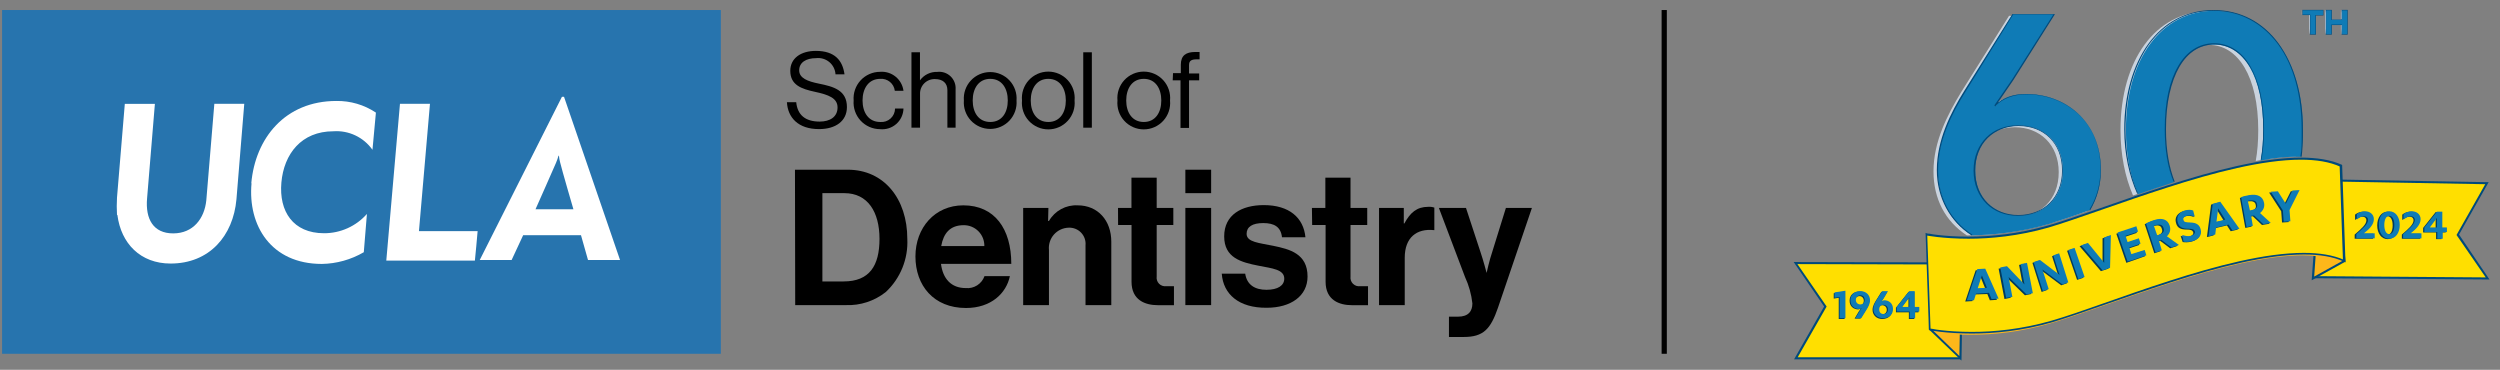 <svg width="480" height="71" viewBox="0 0 480 71" fill="none" xmlns="http://www.w3.org/2000/svg">
<rect x="0" y="0" width="480" height="71" fill="#808080" stroke="none"/>
<path d="M319.53 1.925L319.53 67.925" stroke="black"/>
<path d="M152.634 32.585H162.789C169.734 32.585 174.204 38.18 174.204 45.86C174.299 47.761 173.977 49.66 173.262 51.425C172.547 53.189 171.456 54.776 170.064 56.075C167.89 57.799 165.171 58.688 162.399 58.58H152.679L152.634 32.585ZM161.979 54.035C166.929 54.035 168.864 51.035 168.864 45.86C168.864 40.685 166.599 37.085 162.129 37.085H157.899V54.035H161.979Z" fill="black"/>
<path d="M175.764 49.235C175.764 43.715 179.499 39.425 184.959 39.425C190.959 39.425 194.169 43.925 194.169 50.66H180.669C181.029 53.525 182.634 55.31 185.424 55.31C186.194 55.384 186.967 55.199 187.619 54.783C188.272 54.367 188.766 53.745 189.024 53.015H193.899C193.209 56.33 190.269 59.135 185.469 59.135C179.244 59.135 175.764 54.8 175.764 49.235ZM180.714 47.24H188.994C189.004 46.715 188.909 46.194 188.714 45.706C188.519 45.219 188.228 44.775 187.859 44.402C187.49 44.028 187.05 43.733 186.565 43.532C186.079 43.332 185.559 43.231 185.034 43.235C182.409 43.235 181.149 44.795 180.714 47.24Z" fill="black"/>
<path d="M201.234 42.425H201.399C201.952 41.464 202.76 40.675 203.735 40.145C204.709 39.615 205.811 39.366 206.919 39.425C210.774 39.425 213.369 42.32 213.369 46.4V58.58H208.419V47.12C208.463 46.676 208.41 46.228 208.265 45.806C208.12 45.385 207.886 44.999 207.578 44.676C207.271 44.353 206.897 44.1 206.483 43.934C206.069 43.768 205.624 43.694 205.179 43.715C204.642 43.729 204.115 43.853 203.628 44.081C203.142 44.308 202.708 44.633 202.353 45.035C201.998 45.438 201.73 45.91 201.566 46.421C201.402 46.932 201.345 47.471 201.399 48.005V58.58H196.449V39.92H201.294L201.234 42.425Z" fill="black"/>
<path d="M214.659 39.92H217.239V34.115H222.084V39.92H225.279V43.205H222.084V53.09C222.047 53.339 222.069 53.593 222.147 53.832C222.224 54.071 222.356 54.289 222.531 54.469C222.707 54.649 222.922 54.786 223.159 54.869C223.396 54.953 223.649 54.98 223.899 54.95C224.529 54.95 225.399 54.95 225.399 54.95V58.595C225.399 58.595 224.274 58.595 222.309 58.595C219.909 58.595 217.254 57.65 217.254 54.095V43.205H214.674L214.659 39.92Z" fill="black"/>
<path d="M227.589 32.585H232.539V37.085H227.589V32.585ZM227.589 39.92H232.539V58.58H227.589V39.92Z" fill="black"/>
<path d="M234.579 52.55H239.079C239.409 54.695 240.939 55.64 243.159 55.64C245.379 55.64 246.579 54.8 246.579 53.495C246.579 51.71 244.209 51.53 241.659 51.02C238.314 50.36 235.044 49.52 235.044 45.38C235.044 41.24 238.389 39.38 242.649 39.38C247.554 39.38 250.284 41.81 250.644 45.56H246.144C245.919 43.55 244.644 42.83 242.544 42.83C240.444 42.83 239.349 43.55 239.349 44.9C239.349 46.505 241.809 46.64 244.464 47.195C247.599 47.84 251.049 48.695 251.049 53.09C251.049 56.825 247.854 59.09 243.204 59.09C237.879 59.135 234.864 56.51 234.579 52.55Z" fill="black"/>
<path d="M251.889 39.92H254.469V34.115H259.299V39.92H262.509V43.205H259.299V53.09C259.264 53.342 259.288 53.599 259.369 53.841C259.451 54.083 259.587 54.302 259.767 54.482C259.947 54.662 260.166 54.798 260.408 54.88C260.649 54.961 260.906 54.985 261.159 54.95C261.774 54.95 262.659 54.95 262.659 54.95V58.595C262.659 58.595 261.534 58.595 259.569 58.595C257.169 58.595 254.514 57.65 254.514 54.095V43.205H251.934L251.889 39.92Z" fill="black"/>
<path d="M269.529 42.905H269.634C270.774 40.805 272.034 39.71 274.224 39.71C274.62 39.682 275.018 39.733 275.394 39.86V44.18H275.274C272.034 43.85 269.709 45.56 269.709 49.49V58.58H264.774V39.92H269.529V42.905Z" fill="black"/>
<path d="M278.199 60.8H279.939C281.904 60.8 282.699 59.78 282.699 58.25C282.504 56.5 282.028 54.793 281.289 53.195L276.264 39.92H281.469L284.229 48.32C284.814 50.03 285.429 52.4 285.429 52.4C285.429 52.4 285.939 50.03 286.524 48.32L289.134 39.92H294.129L287.619 59.06C286.194 63.2 284.814 64.7 281.034 64.7H278.199V60.8Z" fill="black"/>
<path d="M151.089 19.625H152.874C153.114 22.07 154.614 23.345 157.374 23.345C159.369 23.345 160.809 22.43 160.809 20.63C160.809 18.83 159.069 18.185 156.474 17.63C153.879 17.075 151.734 16.325 151.734 13.595C151.734 11.21 153.729 9.77 156.654 9.77C160.284 9.77 161.784 11.615 162.144 14.27H160.419C160.391 13.817 160.272 13.374 160.067 12.97C159.862 12.565 159.577 12.206 159.229 11.915C158.88 11.624 158.476 11.408 158.041 11.279C157.606 11.15 157.149 11.111 156.699 11.165C154.734 11.165 153.444 12.005 153.444 13.505C153.444 15.005 155.064 15.62 157.224 16.055C160.044 16.625 162.609 17.315 162.609 20.555C162.609 23.27 160.404 24.785 157.284 24.785C153.204 24.8 151.254 22.535 151.089 19.625Z" fill="black"/>
<path d="M163.899 19.295C163.843 18.595 163.933 17.89 164.162 17.226C164.391 16.562 164.755 15.952 165.231 15.435C165.707 14.918 166.285 14.505 166.928 14.222C167.571 13.939 168.266 13.792 168.969 13.79C170.043 13.704 171.11 14.035 171.948 14.713C172.785 15.392 173.33 16.366 173.469 17.435H171.804C171.725 16.764 171.388 16.149 170.865 15.721C170.342 15.293 169.673 15.085 168.999 15.14C166.764 15.14 165.609 16.985 165.609 19.295C165.609 21.605 166.764 23.42 168.999 23.42C169.359 23.453 169.722 23.412 170.064 23.297C170.407 23.183 170.723 22.999 170.991 22.756C171.259 22.514 171.473 22.218 171.621 21.888C171.769 21.558 171.846 21.201 171.849 20.84H173.469C173.455 21.403 173.325 21.957 173.087 22.467C172.849 22.977 172.508 23.433 172.085 23.805C171.663 24.177 171.168 24.457 170.631 24.628C170.095 24.8 169.529 24.858 168.969 24.8C168.266 24.798 167.571 24.651 166.928 24.368C166.285 24.085 165.707 23.672 165.231 23.155C164.755 22.638 164.391 22.029 164.162 21.364C163.933 20.7 163.843 19.996 163.899 19.295Z" fill="black"/>
<path d="M176.634 15.425C177.012 14.904 177.511 14.484 178.089 14.202C178.667 13.919 179.306 13.783 179.949 13.805C180.411 13.748 180.88 13.795 181.322 13.941C181.765 14.088 182.169 14.33 182.506 14.652C182.843 14.973 183.105 15.365 183.272 15.8C183.44 16.234 183.508 16.701 183.474 17.165V24.515H181.899V17.315C181.899 15.95 181.014 15.185 179.529 15.185C179.145 15.17 178.763 15.235 178.406 15.375C178.049 15.516 177.725 15.729 177.454 16.001C177.183 16.273 176.972 16.598 176.833 16.956C176.695 17.314 176.632 17.697 176.649 18.08V24.515H174.999V10.04H176.634V15.425Z" fill="black"/>
<path d="M185.064 19.295C185.01 18.599 185.101 17.898 185.331 17.238C185.56 16.579 185.924 15.973 186.399 15.461C186.873 14.948 187.449 14.539 188.089 14.259C188.729 13.98 189.42 13.835 190.119 13.835C190.818 13.835 191.509 13.98 192.149 14.259C192.789 14.539 193.365 14.948 193.839 15.461C194.314 15.973 194.677 16.579 194.907 17.238C195.137 17.898 195.228 18.599 195.174 19.295C195.228 19.992 195.137 20.692 194.907 21.352C194.677 22.011 194.314 22.617 193.839 23.129C193.365 23.642 192.789 24.051 192.149 24.331C191.509 24.61 190.818 24.755 190.119 24.755C189.42 24.755 188.729 24.61 188.089 24.331C187.449 24.051 186.873 23.642 186.399 23.129C185.924 22.617 185.56 22.011 185.331 21.352C185.101 20.692 185.01 19.992 185.064 19.295ZM193.494 19.295C193.494 16.985 192.369 15.14 190.134 15.14C187.899 15.14 186.759 16.985 186.759 19.295C186.759 21.605 187.899 23.42 190.134 23.42C192.369 23.42 193.494 21.605 193.494 19.295Z" fill="black"/>
<path d="M196.224 19.295C196.157 18.592 196.239 17.883 196.462 17.213C196.685 16.544 197.046 15.928 197.521 15.406C197.997 14.884 198.576 14.466 199.221 14.181C199.867 13.896 200.565 13.748 201.271 13.748C201.977 13.748 202.676 13.896 203.321 14.181C203.967 14.466 204.546 14.884 205.021 15.406C205.497 15.928 205.857 16.544 206.081 17.213C206.304 17.883 206.385 18.592 206.319 19.295C206.385 19.998 206.304 20.707 206.081 21.377C205.857 22.047 205.497 22.662 205.021 23.184C204.546 23.707 203.967 24.124 203.321 24.409C202.676 24.695 201.977 24.842 201.271 24.842C200.565 24.842 199.867 24.695 199.221 24.409C198.576 24.124 197.997 23.707 197.521 23.184C197.046 22.662 196.685 22.047 196.462 21.377C196.239 20.707 196.157 19.998 196.224 19.295ZM204.639 19.295C204.639 16.985 203.514 15.14 201.279 15.14C199.044 15.14 197.904 16.985 197.904 19.295C197.904 21.605 199.059 23.42 201.279 23.42C203.499 23.42 204.639 21.605 204.639 19.295Z" fill="black"/>
<path d="M207.984 10.04H209.634V24.515H207.984V10.04Z" fill="black"/>
<path d="M214.554 19.295C214.487 18.592 214.569 17.883 214.792 17.213C215.015 16.544 215.376 15.928 215.852 15.406C216.327 14.884 216.906 14.466 217.551 14.181C218.197 13.896 218.895 13.748 219.601 13.748C220.307 13.748 221.006 13.896 221.651 14.181C222.297 14.466 222.876 14.884 223.351 15.406C223.827 15.928 224.187 16.544 224.411 17.213C224.634 17.883 224.715 18.592 224.649 19.295C224.715 19.998 224.634 20.707 224.411 21.377C224.187 22.047 223.827 22.662 223.351 23.184C222.876 23.707 222.297 24.124 221.651 24.409C221.006 24.695 220.307 24.842 219.601 24.842C218.895 24.842 218.197 24.695 217.551 24.409C216.906 24.124 216.327 23.707 215.852 23.184C215.376 22.662 215.015 22.047 214.792 21.377C214.569 20.707 214.487 19.998 214.554 19.295ZM222.969 19.295C222.969 16.985 221.844 15.14 219.609 15.14C217.374 15.14 216.234 16.985 216.234 19.295C216.234 21.605 217.389 23.42 219.609 23.42C221.829 23.42 222.969 21.605 222.969 19.295Z" fill="black"/>
<path d="M225.219 14.045H226.719V12.425C226.719 10.625 227.739 9.98 229.494 9.98H230.319V11.39H229.794C228.744 11.39 228.294 11.66 228.294 12.5V14.105H230.244V15.425H228.294V24.56H226.659V15.425H225.159L225.219 14.045Z" fill="black"/>
<path d="M138.399 1.925H0.399V67.925H138.399V1.925Z" fill="#2774AE"/>
<path d="M22.464 41.27C22.399 40.161 22.399 39.049 22.464 37.94L23.964 19.94H29.739L28.239 38.09C27.894 42.02 29.409 44.81 33.249 44.81C37.089 44.81 39.249 41.96 39.609 38.48L41.154 19.925H46.899L45.399 38.255C44.769 45.32 40.179 50.6 32.754 50.6C26.979 50.6 23.244 46.775 22.539 41.27" fill="white"/>
<path d="M48.249 35.18C49.014 26.54 54.729 19.385 64.584 19.385C67.282 19.343 69.929 20.123 72.174 21.62L71.514 28.76C70.675 27.573 69.543 26.622 68.23 26C66.916 25.377 65.464 25.103 64.014 25.205C57.864 25.205 54.504 29.555 54.024 35.06C53.544 40.565 56.259 44.78 62.214 44.78C63.771 44.785 65.311 44.456 66.732 43.817C68.152 43.178 69.419 42.243 70.449 41.075L69.849 48.425C67.402 49.854 64.628 50.629 61.794 50.675C52.029 50.675 47.559 43.28 48.294 35.195" fill="white"/>
<path d="M76.794 19.925H82.554L80.439 44.375H88.704C89.274 44.375 91.254 44.375 91.704 44.375C91.704 44.675 91.179 50.03 91.179 50.03H74.169L76.794 19.925Z" fill="white"/>
<path d="M106.794 31.16C106.972 30.752 107.117 30.331 107.229 29.9H107.319C107.354 30.331 107.429 30.758 107.544 31.175C107.859 32.54 110.094 40.175 110.094 40.175H102.819C102.819 40.175 106.719 31.4 106.794 31.175M108.294 18.59H107.889L92.109 49.925H98.229L100.449 45.155H111.549L112.899 49.925H119.049L108.294 18.59Z" fill="white"/>
<g clip-path="url(#clip0_67_253)">
<path d="M477.502 35.135L471.892 45.036L477.582 53.421L444.643 53.261L445.845 34.576L477.502 35.135Z" fill="#FFDF00"/>
<path d="M477.502 35.135L477.342 35.055L471.652 45.116L477.262 53.261L444.803 53.022L446.085 34.816L477.502 35.374V35.135L477.342 35.055L477.502 35.135V34.975L445.685 34.416L444.402 53.421L477.983 53.661L472.133 45.037L477.823 34.975H477.502V35.135Z" fill="#004A7C"/>
<path d="M445.444 34.975L444.082 53.501L450.173 50.147L448.65 32.5L445.444 34.975Z" fill="#FDB71A"/>
<path d="M445.444 34.975H445.605L444.322 53.102L449.932 49.987L448.49 32.899L445.524 35.135L445.444 34.975H445.605H445.444L445.284 34.816L448.81 32.101L450.333 50.227L443.841 53.82L445.204 34.895L445.284 34.816L445.444 34.975Z" fill="#004A7C"/>
<path d="M344.862 68.753L350.473 58.851L344.702 50.467L376.359 50.546L376.279 68.753H344.862Z" fill="#FFDF00"/>
<path d="M344.862 68.753L345.023 68.832L350.713 58.851L345.103 50.706L376.199 50.786L376.119 68.593H344.862V68.753L345.023 68.832L344.862 68.753V68.992H376.52L376.6 50.387L344.382 50.307L350.232 58.851L344.462 68.992H344.862V68.753Z" fill="#004A7C"/>
<path d="M370.749 46.075L370.589 63.163L376.359 68.832L376.68 51.026L370.749 46.075Z" fill="#FDB71A"/>
<path d="M370.749 46.075H370.509L370.349 63.243L376.6 69.232L376.92 50.946L370.509 45.675V46.075H370.749L370.589 46.234L376.52 51.105L376.199 68.353L370.749 63.083L370.91 46.075H370.749L370.589 46.234L370.749 46.075Z" fill="#004A7C"/>
<mask id="mask0_67_253" style="mask-type:luminance" maskUnits="userSpaceOnUse" x="441" y="1" width="10" height="6">
<path d="M450.413 6.468H441.918V1.917H450.413V6.468Z" fill="white"/>
</mask>
<g mask="url(#mask0_67_253)">
<path d="M444.322 6.468H443.36V2.795H441.918V1.917H445.765V2.795H444.322V6.468Z" fill="#CAD3DE"/>
<path d="M449.452 1.917H450.413V6.548H449.452V4.632H447.368V6.468H446.406V1.917H447.368V3.753H449.452V1.917Z" fill="#CAD3DE"/>
</g>
<path d="M455.623 44.877V45.835H452.096V45.037C453.298 43.999 454.34 43.12 454.34 42.322C454.34 41.843 454.02 41.603 453.539 41.603C453.058 41.603 452.577 41.922 452.176 42.242V41.204C452.577 40.884 453.138 40.645 453.779 40.645C454.661 40.645 455.462 41.204 455.462 42.162C455.462 43.2 454.581 44.078 453.539 44.877H455.623Z" fill="#003A5D"/>
<path d="M458.428 40.645C459.63 40.645 460.431 41.763 460.431 43.28C460.431 44.797 459.63 45.915 458.428 45.915C457.226 45.915 456.424 44.797 456.424 43.28C456.424 41.763 457.226 40.645 458.428 40.645ZM458.428 45.036C458.989 45.036 459.39 44.398 459.39 43.28C459.39 42.162 458.989 41.523 458.428 41.523C457.867 41.523 457.466 42.162 457.466 43.28C457.546 44.398 457.867 45.036 458.428 45.036Z" fill="#003A5D"/>
<path d="M464.679 44.877V45.835H461.153V45.036C462.355 43.998 463.397 43.12 463.397 42.322C463.397 41.842 463.076 41.603 462.595 41.603C462.114 41.603 461.634 41.922 461.233 42.242V41.204C461.634 40.884 462.195 40.645 462.836 40.645C463.717 40.645 464.519 41.204 464.519 42.162C464.519 43.2 463.637 44.078 462.595 44.877H464.679Z" fill="#003A5D"/>
<path d="M468.766 43.759H469.568V44.637H468.766V45.915H467.725V44.637H465.24V43.759L467.644 40.724H468.686V43.759H468.766ZM466.282 43.759H467.644V41.922L466.282 43.759Z" fill="#003A5D"/>
<path d="M455.943 44.797V45.755H452.417V44.957C453.619 43.919 454.661 43.04 454.661 42.242C454.661 41.763 454.34 41.523 453.859 41.523C453.379 41.523 452.898 41.843 452.497 42.162V41.124C452.898 40.804 453.459 40.565 454.1 40.565C454.981 40.565 455.783 41.124 455.783 42.082C455.783 43.12 454.901 43.999 453.859 44.797H455.943Z" fill="#0F7BB6"/>
<path d="M458.748 40.565C459.95 40.565 460.752 41.683 460.752 43.2C460.752 44.717 459.95 45.835 458.748 45.835C457.546 45.835 456.745 44.717 456.745 43.2C456.665 41.683 457.466 40.565 458.748 40.565ZM458.748 44.957C459.309 44.957 459.71 44.318 459.71 43.2C459.71 42.082 459.309 41.443 458.748 41.443C458.187 41.443 457.787 42.082 457.787 43.2C457.787 44.318 458.187 44.957 458.748 44.957Z" fill="#0F7BB6"/>
<path d="M464.919 44.797V45.755H461.393V44.957C462.595 43.919 463.637 43.04 463.637 42.242C463.637 41.763 463.317 41.523 462.836 41.523C462.355 41.523 461.874 41.843 461.473 42.162V41.124C461.874 40.804 462.435 40.565 463.076 40.565C463.958 40.565 464.759 41.124 464.759 42.082C464.759 43.12 463.878 43.999 462.836 44.797H464.919Z" fill="#0F7BB6"/>
<path d="M469.007 43.679H469.808V44.557H469.007V45.835H467.965V44.557H465.481V43.679L467.885 40.645H468.927V43.679H469.007ZM466.522 43.679H467.885V41.843L466.522 43.679Z" fill="#0F7BB6"/>
<path d="M375.558 64.201C376.44 64.281 377.401 64.281 378.443 64.281C382.531 64.281 387.9 63.802 393.831 62.045C399.201 60.448 407.616 57.254 416.592 54.379C425.488 51.505 434.945 49.029 442.158 49.029C443.12 49.029 444.002 49.109 444.883 49.189L444.963 48.55C444.082 48.47 443.2 48.39 442.239 48.39C434.865 48.39 425.408 50.866 416.432 53.74C407.456 56.615 399.04 59.889 393.751 61.406C387.9 63.083 382.611 63.562 378.523 63.562C377.481 63.562 376.52 63.562 375.638 63.482L375.558 64.201Z" fill="#FDB71A"/>
<path d="M370.509 63.243C370.509 63.243 381.088 65.479 393.911 61.726C406.734 57.973 437.59 44.398 450.013 50.067L449.371 31.861C436.869 26.192 406.093 39.767 393.27 43.52C380.447 47.273 369.868 45.037 369.868 45.037L370.509 63.243Z" fill="#FFDF00"/>
<path d="M370.509 63.243L370.429 63.403C370.429 63.403 373.634 64.041 378.603 64.041C382.771 64.041 388.141 63.562 393.991 61.885C399.361 60.288 407.776 57.094 416.752 54.22C425.649 51.345 435.106 48.87 442.399 48.87C445.364 48.87 447.929 49.269 450.013 50.227L450.333 50.387L449.692 31.701L449.612 31.622C447.448 30.663 444.803 30.264 441.838 30.264C434.464 30.264 425.007 32.739 416.111 35.614C407.055 38.489 398.56 41.763 393.27 43.28C387.419 44.957 382.13 45.436 377.962 45.436C375.478 45.436 373.474 45.276 372.112 45.117C371.39 45.037 370.829 44.957 370.509 44.877C370.108 44.877 369.948 44.797 369.948 44.797L369.707 44.717L370.349 63.323H370.509V63.243H370.669L370.028 45.037H369.868L369.788 45.196C369.788 45.196 372.993 45.835 377.962 45.835C382.13 45.835 387.5 45.356 393.35 43.679C398.72 42.082 407.135 38.888 416.111 36.013C425.007 33.139 434.464 30.663 441.758 30.663C444.723 30.663 447.288 31.063 449.371 32.021L449.452 31.861H449.211L449.852 50.067H450.013L450.093 49.908C447.929 48.949 445.284 48.55 442.319 48.55C434.945 48.55 425.488 51.026 416.592 53.9C407.616 56.775 399.201 60.049 393.911 61.566C388.061 63.243 382.771 63.722 378.603 63.722C376.119 63.722 374.115 63.562 372.753 63.403C372.032 63.323 371.471 63.243 371.15 63.163C370.749 63.083 370.589 63.083 370.589 63.083L370.509 63.243Z" fill="#004A7C"/>
<path d="M379.084 56.535L378.684 57.813L377.321 57.893L379.325 51.904L380.848 51.824L383.412 57.573L382.05 57.653L381.569 56.456L379.084 56.535ZM380.206 53.022L379.405 55.497L381.168 55.417L380.206 53.022Z" fill="#003A5D"/>
<path d="M388.381 54.779L387.66 50.866L388.862 50.626L389.984 56.455L388.782 56.695L385.336 53.341L386.057 57.174L384.855 57.414L383.733 51.584L385.015 51.345L388.381 54.779Z" fill="#003A5D"/>
<path d="M395.193 52.942L393.991 49.189L395.113 48.79L396.876 54.379L395.754 54.779L391.907 51.904L393.11 55.657L391.988 56.056L390.224 50.467L391.427 50.067L395.193 52.942Z" fill="#003A5D"/>
<path d="M400.002 53.341L398.8 53.74L396.876 48.151L398.079 47.752L400.002 53.341Z" fill="#003A5D"/>
<path d="M403.368 52.063L399.281 47.272L400.563 46.793L403.689 50.626V45.755L404.971 45.276L404.811 51.584L403.368 52.063Z" fill="#003A5D"/>
<path d="M411.543 48.151L411.864 49.189L408.257 50.467L406.334 44.877L409.94 43.679L410.261 44.717L407.856 45.516L408.257 46.714L410.421 45.995L410.742 47.033L408.578 47.752L408.978 49.029L411.543 48.151Z" fill="#003A5D"/>
<path d="M414.829 48.231L413.627 48.63L411.783 43.04C412.184 42.88 412.825 42.561 413.386 42.401C414.829 41.922 415.951 42.242 416.352 43.519C416.592 44.318 416.352 45.036 415.791 45.516L418.115 47.193L416.672 47.672L414.749 46.234L414.188 46.394L414.829 48.231ZM413.867 45.356L414.268 45.196C414.989 44.957 415.31 44.557 415.069 43.919C414.909 43.28 414.348 43.2 413.627 43.36C413.547 43.36 413.306 43.44 413.226 43.519L413.867 45.356Z" fill="#003A5D"/>
<path d="M418.676 45.276C419.237 45.436 419.718 45.596 420.359 45.436C420.84 45.276 421.24 44.957 421.08 44.558C420.92 44.158 420.519 44.078 419.878 44.078C418.676 44.078 418.035 43.759 417.794 42.801C417.474 41.763 418.115 40.884 419.157 40.565C419.798 40.405 420.279 40.405 420.76 40.565L421.24 41.683C420.679 41.443 420.199 41.364 419.638 41.523C419.157 41.683 418.916 42.002 419.077 42.322C419.157 42.721 419.557 42.801 420.279 42.801C421.481 42.801 422.122 43.2 422.363 44.078C422.683 45.276 421.962 46.075 420.76 46.394C420.118 46.554 419.557 46.554 419.077 46.474L418.676 45.276Z" fill="#003A5D"/>
<path d="M425.168 43.839L425.007 45.196L423.725 45.516L424.526 39.287L425.969 38.888L429.656 44.078L428.293 44.398L427.572 43.28L425.168 43.839ZM425.568 40.166L425.248 42.721L426.931 42.322L425.568 40.166Z" fill="#003A5D"/>
<path d="M432.301 43.519L431.098 43.759L430.056 38.01C430.457 37.85 431.178 37.69 431.659 37.61C433.182 37.371 434.224 37.85 434.464 39.127C434.625 40.006 434.224 40.645 433.663 41.044L435.747 42.96L434.304 43.2L432.541 41.523L431.98 41.603L432.301 43.519ZM431.739 40.565L432.14 40.485C432.862 40.325 433.262 40.006 433.102 39.367C433.022 38.728 432.461 38.569 431.739 38.648C431.659 38.648 431.419 38.728 431.339 38.728L431.739 40.565Z" fill="#003A5D"/>
<path d="M439.834 36.732L441.197 36.652L439.273 40.485L439.433 42.641L438.151 42.721L437.991 40.565L435.667 36.971L437.029 36.892L438.552 39.287L439.834 36.732Z" fill="#003A5D"/>
<path d="M379.405 56.376L379.004 57.653H377.642L379.645 51.664L381.168 51.584L383.733 57.334L382.37 57.414L381.889 56.216L379.405 56.376ZM380.527 52.862L379.725 55.337L381.489 55.258L380.527 52.862Z" fill="#0F7BB6"/>
<path d="M388.702 54.619L387.98 50.706L389.183 50.467L390.305 56.296L389.102 56.535L385.656 53.181L386.377 57.014L385.175 57.174L384.053 51.345L385.336 51.105L388.702 54.619Z" fill="#0F7BB6"/>
<path d="M395.434 52.782L394.232 49.029L395.354 48.63L397.117 54.22L395.995 54.619L392.148 51.744L393.35 55.497L392.228 55.897L390.465 50.307L391.667 49.908L395.434 52.782Z" fill="#0F7BB6"/>
<path d="M400.243 53.182L399.04 53.581L397.117 47.991L398.319 47.592L400.243 53.182Z" fill="#0F7BB6"/>
<path d="M403.689 51.904L399.601 47.113L400.884 46.634L404.009 50.467V45.596L405.292 45.117L405.131 51.425L403.689 51.904Z" fill="#0F7BB6"/>
<path d="M411.783 47.991L412.104 49.029L408.498 50.227L406.574 44.637L410.181 43.44L410.501 44.478L408.097 45.276L408.498 46.474L410.661 45.755L410.982 46.793L408.818 47.512L409.219 48.79L411.783 47.991Z" fill="#0F7BB6"/>
<path d="M415.069 48.071L413.867 48.47L412.024 42.881C412.425 42.721 413.066 42.402 413.627 42.242C415.069 41.763 416.191 42.082 416.592 43.36C416.833 44.158 416.592 44.877 416.031 45.356L418.355 47.033L416.913 47.512L414.989 46.075L414.508 46.234L415.069 48.071ZM414.188 45.196L414.588 45.037C415.31 44.797 415.63 44.398 415.39 43.759C415.23 43.12 414.669 43.04 413.947 43.2C413.867 43.2 413.627 43.28 413.547 43.36L414.188 45.196Z" fill="#0F7BB6"/>
<path d="M418.996 45.116C419.557 45.276 420.038 45.436 420.68 45.276C421.16 45.116 421.561 44.797 421.401 44.398C421.241 43.998 420.84 43.919 420.199 43.919C418.996 43.919 418.355 43.599 418.115 42.641C417.794 41.603 418.435 40.725 419.477 40.405C420.118 40.245 420.599 40.245 421.08 40.405L421.401 41.603C420.84 41.363 420.359 41.283 419.798 41.443C419.317 41.603 419.077 41.922 419.237 42.242C419.317 42.641 419.718 42.721 420.439 42.721C421.641 42.721 422.282 43.12 422.523 43.998C422.843 45.196 422.122 45.995 420.92 46.314C420.279 46.474 419.718 46.474 419.237 46.394L418.996 45.116Z" fill="#0F7BB6"/>
<path d="M425.488 43.679L425.328 45.037L424.046 45.356L424.847 39.128L426.29 38.728L429.976 43.919L428.614 44.238L427.892 43.12L425.488 43.679ZM425.889 40.006L425.568 42.561L427.251 42.162L425.889 40.006Z" fill="#0F7BB6"/>
<path d="M432.541 43.36L431.339 43.599L430.297 37.85C430.698 37.69 431.419 37.531 431.9 37.451C433.423 37.211 434.464 37.69 434.705 38.968C434.865 39.846 434.464 40.485 433.903 40.884L435.987 42.801L434.545 43.04L432.781 41.364L432.22 41.443L432.541 43.36ZM431.98 40.405L432.381 40.325C433.102 40.166 433.503 39.846 433.342 39.208C433.262 38.569 432.701 38.409 431.98 38.489C431.9 38.489 431.659 38.569 431.579 38.569L431.98 40.405Z" fill="#0F7BB6"/>
<path d="M440.155 36.572L441.517 36.493L439.594 40.325L439.754 42.481L438.472 42.561L438.311 40.405L435.987 36.812L437.35 36.732L438.872 39.128L440.155 36.572Z" fill="#0F7BB6"/>
<path d="M352.076 56.296L354.159 55.976V61.246H353.037V57.174L352.076 57.334V56.296Z" fill="#003A5D"/>
<path d="M356.083 61.167L356.884 59.809L357.285 59.25C357.125 59.33 356.964 59.41 356.804 59.41C355.922 59.41 355.121 58.851 355.121 57.733C355.121 56.695 355.842 55.976 357.045 55.976C358.167 55.976 358.888 56.775 358.888 57.733C358.888 58.452 358.487 59.09 358.247 59.49L357.205 61.167H356.083ZM357.045 56.855C356.564 56.855 356.163 57.174 356.163 57.733C356.163 58.292 356.564 58.611 357.045 58.611C357.525 58.611 357.846 58.292 357.846 57.733C357.846 57.174 357.445 56.855 357.045 56.855Z" fill="#003A5D"/>
<path d="M362.334 56.056L361.533 57.414L361.132 57.973C361.292 57.893 361.452 57.813 361.613 57.813C362.494 57.813 363.296 58.372 363.296 59.49C363.296 60.528 362.574 61.246 361.372 61.246C360.25 61.246 359.529 60.448 359.529 59.49C359.529 58.771 359.93 58.132 360.17 57.733L361.212 56.056H362.334ZM361.372 60.368C361.853 60.368 362.254 60.049 362.254 59.49C362.254 58.931 361.853 58.611 361.372 58.611C360.891 58.611 360.571 58.931 360.571 59.49C360.571 60.049 360.972 60.368 361.372 60.368Z" fill="#003A5D"/>
<path d="M367.543 59.09H368.345V59.969H367.543V61.246H366.502V59.969H364.017V59.09L366.421 56.056H367.543V59.09ZM365.059 59.09H366.421V57.254L365.059 59.09Z" fill="#003A5D"/>
<path d="M352.236 56.136L354.32 55.817V61.087H353.198V57.015L352.236 57.174V56.136Z" fill="#0F7BB6"/>
<path d="M356.243 61.087L357.044 59.729L357.445 59.17C357.285 59.25 357.125 59.33 356.964 59.33C356.083 59.33 355.281 58.771 355.281 57.653C355.281 56.615 356.003 55.897 357.205 55.897C358.327 55.897 359.048 56.695 359.048 57.653C359.048 58.372 358.647 59.011 358.407 59.41L357.365 61.087H356.243ZM357.205 56.695C356.724 56.695 356.323 57.014 356.323 57.573C356.323 58.132 356.724 58.452 357.205 58.452C357.686 58.452 358.006 58.132 358.006 57.573C358.006 57.014 357.686 56.695 357.205 56.695Z" fill="#0F7BB6"/>
<path d="M362.494 55.897L361.693 57.254L361.292 57.813C361.452 57.733 361.613 57.653 361.773 57.653C362.655 57.653 363.456 58.212 363.456 59.33C363.456 60.368 362.735 61.087 361.533 61.087C360.411 61.087 359.689 60.288 359.689 59.33C359.689 58.611 360.09 57.973 360.33 57.573L361.372 55.897H362.494ZM361.613 60.288C362.094 60.288 362.494 59.969 362.494 59.41C362.494 58.851 362.094 58.532 361.613 58.532C361.132 58.532 360.811 58.851 360.811 59.41C360.811 59.969 361.132 60.288 361.613 60.288Z" fill="#0F7BB6"/>
<path d="M367.704 58.931H368.505V59.809H367.704V61.087H366.662V59.809H364.177V58.931L366.582 55.897H367.624V58.931H367.704ZM365.219 58.931H366.582V57.094L365.219 58.931Z" fill="#0F7BB6"/>
<mask id="mask1_67_253" style="mask-type:luminance" maskUnits="userSpaceOnUse" x="341" y="-2" width="140" height="76">
<path d="M480.788 -1.437H341.496V73.544H480.788V-1.437Z" fill="white"/>
</mask>
<g mask="url(#mask1_67_253)">
<path d="M444.563 6.548H443.601V2.795H442.158V1.996H446.005V2.875H444.563V6.548Z" stroke="#004A7C" stroke-width="0.203" stroke-miterlimit="3.105"/>
<path d="M449.692 1.996H450.654V6.548H449.692V4.711H447.608V6.548H446.646V1.996H447.608V3.833H449.692V1.996Z" stroke="#004A7C" stroke-width="0.203" stroke-miterlimit="3.105"/>
</g>
<path d="M444.563 6.548H443.601V2.795H442.158V1.996H446.005V2.875H444.563V6.548Z" fill="#0F7BB6"/>
<path d="M449.692 1.996H450.654V6.548H449.692V4.711H447.608V6.548H446.646V1.996H447.608V3.833H449.692V1.996Z" fill="#0F7BB6"/>
<path d="M409.539 37.531C408.017 34.017 407.135 29.705 407.135 24.994C407.135 11.659 413.787 2.156 424.126 2.156C434.464 2.156 441.116 11.659 441.116 24.994C441.116 26.83 441.036 28.348 440.796 30.024C440.716 30.024 440.716 30.024 440.636 30.024C438.311 30.024 435.747 30.424 433.102 30.903C433.423 29.146 433.583 27.15 433.583 24.994C433.583 14.773 429.736 8.624 424.126 8.624C418.516 8.624 414.829 14.853 414.829 24.994C414.829 29.066 415.47 32.42 416.512 35.055C415.55 35.374 414.508 35.854 413.547 36.173C412.264 36.572 410.902 37.051 409.539 37.531Z" fill="#CAD3DE"/>
<path d="M377.642 45.196C373.474 42.481 371.23 38.169 371.23 32.899C371.23 27.15 373.955 21.959 376.52 17.727L385.736 3.035H393.671L385.736 15.571L382.29 20.602C383.813 19.085 385.897 18.366 388.301 18.366C395.674 18.366 402.647 23.397 402.647 32.899C402.647 35.774 401.926 38.329 400.643 40.565C397.598 41.603 394.793 42.561 392.549 43.2C386.618 44.717 381.649 45.196 377.642 45.196ZM386.858 24.435C382.05 24.435 378.443 27.709 378.443 33.059C378.443 38.409 382.13 41.683 386.778 41.683C391.667 41.683 395.274 38.409 395.274 33.059C395.274 27.709 391.587 24.435 386.858 24.435Z" fill="#CAD3DE"/>
<path d="M441.758 30.104C441.998 28.427 442.158 26.671 442.158 24.914C442.158 11.579 435.506 2.076 425.168 2.076C414.829 2.076 408.177 11.579 408.177 24.914C408.177 29.625 408.978 33.778 410.501 37.291C412.745 36.492 415.069 35.774 417.394 34.975C416.352 32.34 415.71 28.907 415.71 24.914C415.71 14.693 419.477 8.544 425.087 8.544C430.778 8.544 434.545 14.693 434.545 24.914C434.545 27.07 434.384 28.986 434.064 30.823C436.789 30.264 439.433 30.024 441.758 30.104Z" fill="#0F7BB6"/>
<path d="M401.284 40.325C402.647 38.09 403.368 35.374 403.368 32.58C403.368 23.157 396.396 18.047 389.022 18.047C386.618 18.047 384.534 18.765 383.011 20.282L386.458 15.252L394.392 2.715H386.458L377.321 17.408C374.676 21.64 372.032 26.83 372.032 32.58C372.032 37.85 374.356 42.481 378.523 45.196C382.531 45.117 387.66 44.637 393.27 43.04C395.514 42.322 398.239 41.443 401.284 40.325ZM396.075 32.739C396.075 38.09 392.388 41.363 387.58 41.363C382.931 41.363 379.245 38.09 379.245 32.739C379.245 27.389 382.851 24.115 387.66 24.115C392.388 24.115 396.075 27.389 396.075 32.739Z" fill="#0F7BB6"/>
<path d="M401.284 40.405C402.647 38.09 403.368 35.534 403.368 32.66C403.368 27.948 401.605 24.275 398.96 21.8C396.315 19.324 392.709 18.047 388.942 18.047C386.538 18.047 384.454 18.765 382.931 20.282L383.011 20.362L383.092 20.442L386.538 15.412L394.552 2.715H386.377L377.161 17.408C374.516 21.64 371.871 26.91 371.871 32.66C371.871 37.93 374.356 42.561 378.603 45.196L378.684 45.037C374.516 42.401 372.112 37.85 372.112 32.66C372.112 26.99 374.756 21.8 377.401 17.568L386.538 2.795H394.232L386.377 15.172L382.931 20.203L383.092 20.362C384.534 18.925 386.618 18.127 389.022 18.127C396.396 18.127 403.288 23.157 403.288 32.5C403.288 35.295 402.567 37.93 401.204 40.166L401.284 40.405ZM395.995 32.739H395.915C395.915 38.01 392.308 41.284 387.5 41.284C382.931 41.284 379.245 38.09 379.245 32.739C379.245 27.469 382.851 24.195 387.58 24.195C392.308 24.195 395.915 27.389 395.915 32.739H395.995H396.075C396.075 30.024 395.113 27.869 393.591 26.351C392.068 24.834 389.904 24.036 387.5 24.036C385.095 24.036 382.931 24.834 381.409 26.351C379.886 27.869 378.924 30.024 378.924 32.739C378.924 35.454 379.886 37.61 381.409 39.128C382.931 40.645 385.095 41.443 387.419 41.443C389.904 41.443 391.988 40.645 393.591 39.128C395.113 37.61 396.075 35.454 396.075 32.739H395.995Z" fill="#004A7C"/>
<path d="M441.918 30.104C442.078 28.747 442.158 27.389 442.158 25.952C442.158 25.553 442.158 25.233 442.158 24.834C442.158 18.127 440.475 12.457 437.51 8.385C434.545 4.312 430.217 1.917 425.007 1.917C419.798 1.917 415.47 4.312 412.505 8.385C409.539 12.457 407.856 18.206 407.856 24.834C407.856 29.545 408.818 33.778 410.341 37.211L410.501 37.131C408.978 33.618 408.097 29.466 408.097 24.834C408.097 18.206 409.78 12.537 412.665 8.464C415.63 4.472 419.798 2.076 425.007 2.076C430.137 2.076 434.384 4.472 437.35 8.464C440.315 12.457 441.918 18.206 441.918 24.834C441.918 25.233 441.918 25.553 441.918 25.952C441.918 27.389 441.918 28.747 441.677 30.024L441.918 30.104Z" fill="#004A7C"/>
<path d="M417.554 34.895C416.512 32.26 415.871 28.907 415.871 24.834C415.871 19.724 416.833 15.651 418.436 12.856C420.038 10.062 422.363 8.544 425.168 8.544C427.973 8.544 430.297 10.062 431.98 12.856C433.663 15.651 434.545 19.724 434.545 24.834C434.545 26.99 434.384 28.907 434.064 30.663H434.224C434.545 28.907 434.705 26.91 434.705 24.754C434.705 19.644 433.743 15.571 432.06 12.697C430.377 9.822 427.973 8.305 425.088 8.305C422.202 8.305 419.798 9.902 418.195 12.697C416.512 15.571 415.63 19.644 415.63 24.754C415.63 28.827 416.191 32.181 417.313 34.895H417.554Z" fill="#004A7C"/>
</g>
<defs>
<clipPath id="clip0_67_253">
<rect width="135.846" height="69.95" fill="white" transform="translate(343.5 0.958)"/>
</clipPath>
</defs>
</svg>
